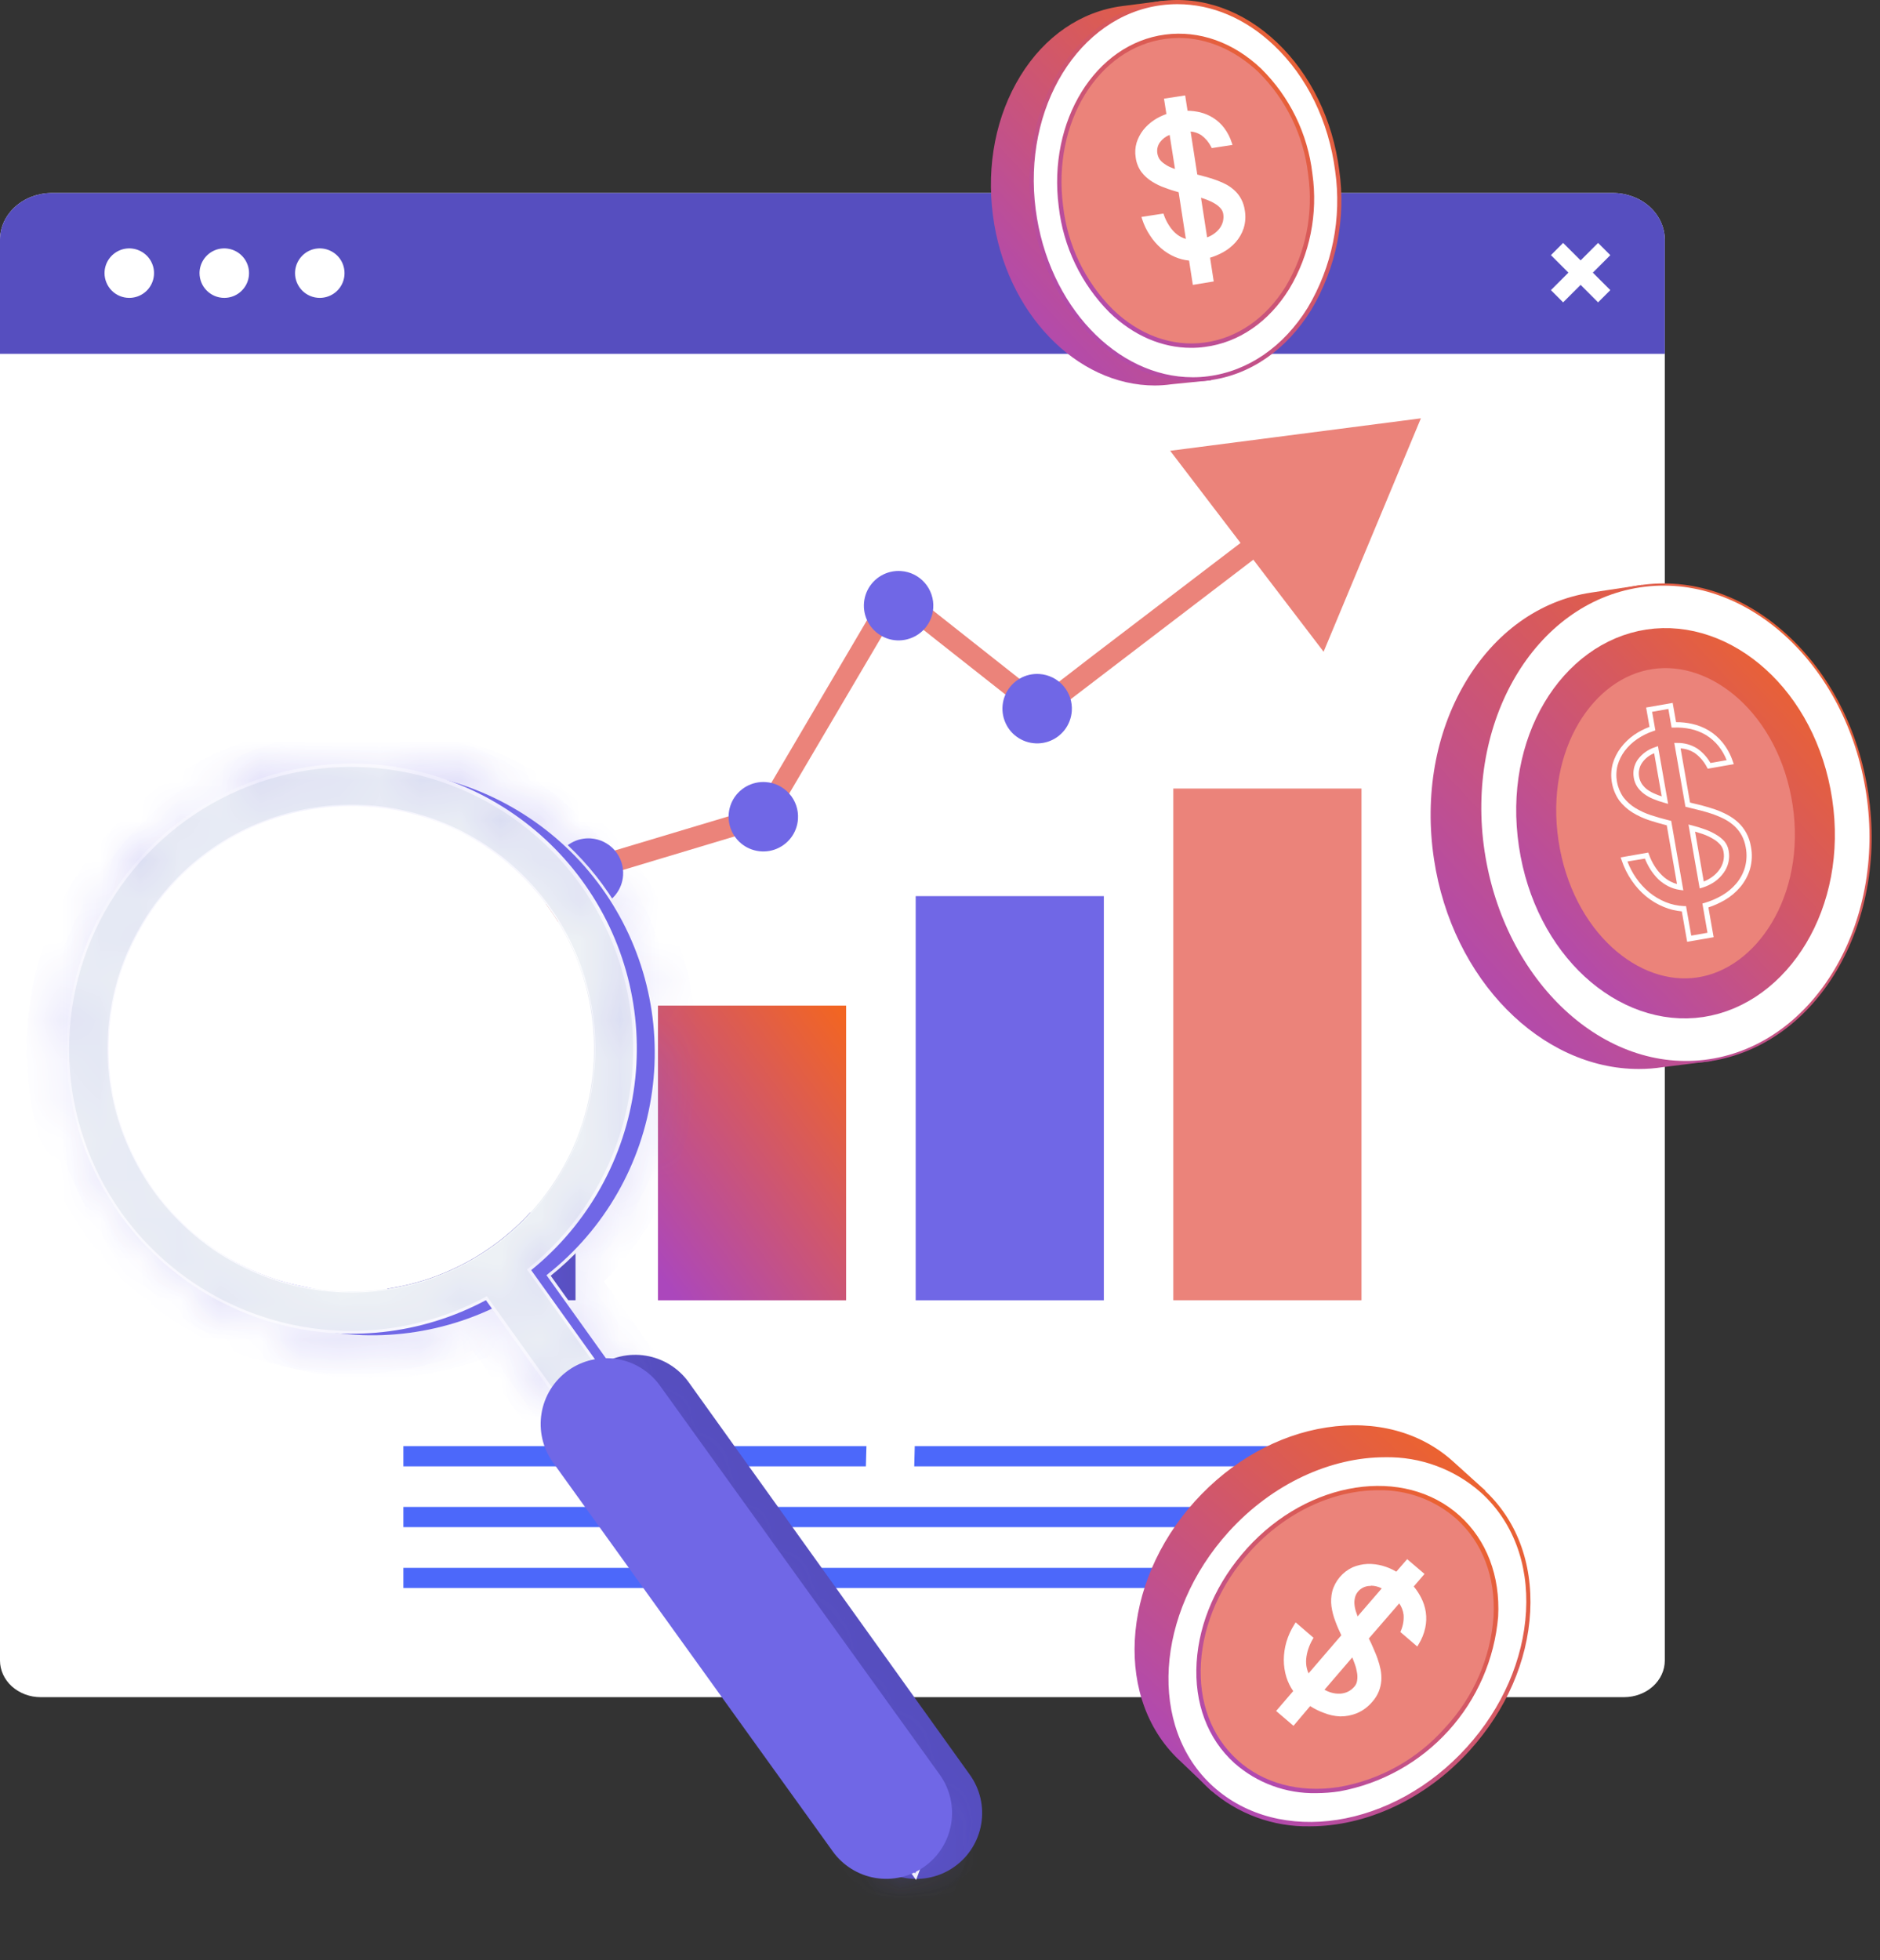 <svg width="47" height="49" viewBox="0 0 47 49" fill="none" xmlns="http://www.w3.org/2000/svg">
<rect x="0" y="0" width="47" height="49" fill="#333333" stroke="none"/>
<path d="M41.62 5.993V41.506C41.62 41.749 41.513 41.982 41.322 42.154C41.131 42.326 40.872 42.422 40.602 42.423H1.016C0.883 42.423 0.75 42.399 0.627 42.353C0.504 42.306 0.392 42.239 0.297 42.154C0.203 42.069 0.128 41.968 0.077 41.856C0.026 41.745 -0 41.626 7.16709e-07 41.506V5.994C-0 5.841 0.033 5.689 0.098 5.547C0.164 5.405 0.259 5.276 0.38 5.167C0.5 5.059 0.643 4.972 0.801 4.914C0.958 4.855 1.127 4.824 1.297 4.824H40.32C40.664 4.824 40.995 4.947 41.239 5.166C41.482 5.386 41.619 5.683 41.62 5.993Z" fill="white"/>
<path d="M41.62 8.845H0V5.99C0 5.681 0.137 5.384 0.381 5.166C0.625 4.947 0.955 4.824 1.3 4.824H40.32C40.664 4.824 40.995 4.947 41.239 5.166C41.482 5.384 41.619 5.681 41.62 5.99V8.845Z" fill="#564EBF"/>
<path d="M7.376 6.829C7.376 6.706 7.412 6.586 7.48 6.485C7.548 6.383 7.644 6.303 7.757 6.256C7.87 6.209 7.995 6.197 8.115 6.221C8.235 6.245 8.345 6.304 8.432 6.39C8.519 6.477 8.578 6.587 8.601 6.707C8.625 6.827 8.613 6.952 8.566 7.065C8.519 7.178 8.44 7.275 8.338 7.342C8.236 7.41 8.116 7.446 7.994 7.446C7.83 7.446 7.673 7.381 7.557 7.265C7.441 7.149 7.376 6.992 7.376 6.829Z" fill="white"/>
<path d="M4.988 6.829C4.988 6.706 5.024 6.587 5.092 6.485C5.16 6.383 5.256 6.303 5.369 6.256C5.482 6.209 5.607 6.197 5.727 6.221C5.847 6.244 5.957 6.303 6.044 6.39C6.131 6.476 6.19 6.586 6.214 6.707C6.238 6.827 6.225 6.951 6.179 7.064C6.132 7.177 6.052 7.274 5.951 7.342C5.849 7.41 5.729 7.446 5.607 7.446C5.443 7.446 5.286 7.381 5.17 7.265C5.054 7.15 4.989 6.993 4.988 6.829Z" fill="white"/>
<path d="M2.613 6.829C2.613 6.706 2.649 6.586 2.717 6.485C2.785 6.383 2.882 6.303 2.995 6.256C3.108 6.209 3.232 6.197 3.352 6.221C3.472 6.245 3.583 6.304 3.669 6.39C3.756 6.477 3.815 6.587 3.839 6.707C3.863 6.827 3.85 6.952 3.803 7.065C3.756 7.178 3.677 7.275 3.575 7.342C3.473 7.41 3.353 7.446 3.231 7.446C3.067 7.446 2.91 7.381 2.794 7.265C2.679 7.149 2.614 6.992 2.613 6.829Z" fill="white"/>
<path d="M38.773 6.378L39.078 6.072L39.516 6.509L39.952 6.072L40.258 6.378L39.821 6.815L40.258 7.252L39.952 7.558L39.516 7.121L39.078 7.558L38.773 7.252L39.21 6.815L38.773 6.378Z" fill="white"/>
<path d="M21.153 25.137H16.449V32.502H21.153V25.137Z" fill="url(#paint0_linear_10675_45283)"/>
<path d="M14.388 30.309H9.685V32.501H14.388V30.309Z" fill="#564EBF"/>
<path d="M27.596 22.4H22.892V32.502H27.596V22.4Z" fill="#7067E6"/>
<path d="M34.037 19.711H29.333V32.501H34.037V19.711Z" fill="#EB837A"/>
<path d="M32.066 13.428L31.821 13.62L31.416 13.928L31.332 13.991L27.815 16.677L26.762 17.482L26.012 18.053L25.983 18.03L25.893 17.96L25.133 17.359L23.43 16.016L23.088 15.745L23.02 15.691L22.444 15.235L22.049 15.899L19.729 19.838L19.259 20.639L18.94 20.735L18.369 20.906L15.577 21.745L15.048 21.905L14.684 22.285L14.597 22.374L14.361 22.618L10.997 26.118L10.166 26.986L10.141 26.961L9.351 26.148C9.392 26.014 9.467 25.891 9.568 25.792C9.597 25.762 9.629 25.734 9.663 25.709L9.827 25.878L10.161 26.222L10.168 26.229L10.682 25.694L10.791 25.576L13.969 22.268L14.739 21.468L14.764 21.442L15.371 21.259L15.902 21.099L18.22 20.404L18.911 20.197L19.28 19.573L21.676 15.501L22.296 14.448L23.326 15.261L25.488 16.969L26.019 17.389L26.471 17.043L26.646 16.909L27.337 16.376L31.014 13.571L31.503 13.199L31.748 13.01L32.066 13.428Z" fill="#EB837A"/>
<path d="M33.09 16.291L35.522 10.457L29.254 11.268L33.09 16.291Z" fill="#EB837A"/>
<path d="M11.039 26.459C11.031 26.573 11.001 26.684 10.951 26.786C10.9 26.888 10.83 26.98 10.744 27.055C10.658 27.13 10.558 27.187 10.45 27.224C10.342 27.26 10.228 27.275 10.114 27.267C9.884 27.252 9.67 27.145 9.519 26.972C9.368 26.799 9.291 26.572 9.307 26.343C9.311 26.276 9.324 26.21 9.345 26.146C9.386 26.011 9.461 25.889 9.562 25.79C9.591 25.759 9.623 25.732 9.657 25.707C9.823 25.582 10.029 25.521 10.236 25.535H10.255C10.407 25.549 10.552 25.602 10.676 25.69C10.827 25.795 10.939 25.945 10.996 26.119C11.035 26.228 11.049 26.344 11.039 26.459Z" fill="#7067E6"/>
<path d="M15.577 21.883C15.566 22.054 15.503 22.218 15.398 22.354C15.293 22.49 15.151 22.591 14.988 22.646C14.825 22.701 14.65 22.706 14.484 22.662C14.319 22.617 14.17 22.524 14.057 22.395C13.944 22.265 13.872 22.105 13.85 21.935C13.828 21.765 13.857 21.592 13.933 21.438C14.009 21.284 14.129 21.157 14.278 21.071C14.427 20.985 14.597 20.946 14.769 20.957C14.883 20.965 14.994 20.995 15.096 21.045C15.198 21.096 15.29 21.166 15.365 21.252C15.44 21.338 15.498 21.438 15.534 21.546C15.57 21.654 15.585 21.769 15.577 21.883Z" fill="#7067E6"/>
<path d="M19.949 20.474C19.938 20.645 19.876 20.809 19.771 20.945C19.666 21.081 19.523 21.183 19.36 21.238C19.198 21.293 19.022 21.298 18.857 21.253C18.691 21.209 18.542 21.116 18.429 20.986C18.316 20.857 18.244 20.697 18.222 20.527C18.2 20.356 18.229 20.183 18.305 20.029C18.381 19.875 18.502 19.748 18.651 19.662C18.8 19.577 18.971 19.537 19.142 19.549C19.372 19.564 19.586 19.671 19.737 19.844C19.889 20.017 19.965 20.244 19.949 20.474Z" fill="#7067E6"/>
<path d="M26.795 17.773C26.783 17.945 26.721 18.109 26.616 18.245C26.511 18.381 26.368 18.482 26.206 18.537C26.043 18.592 25.867 18.597 25.702 18.552C25.536 18.507 25.387 18.414 25.274 18.285C25.162 18.155 25.09 17.995 25.068 17.825C25.046 17.655 25.075 17.482 25.151 17.328C25.227 17.174 25.348 17.047 25.496 16.961C25.645 16.875 25.816 16.836 25.988 16.848C26.101 16.855 26.212 16.886 26.315 16.936C26.417 16.987 26.508 17.057 26.583 17.143C26.658 17.229 26.715 17.329 26.752 17.437C26.788 17.545 26.803 17.66 26.795 17.773Z" fill="#7067E6"/>
<path d="M23.331 15.198C23.32 15.37 23.258 15.534 23.153 15.67C23.048 15.806 22.905 15.908 22.742 15.962C22.58 16.017 22.404 16.023 22.238 15.978C22.073 15.933 21.924 15.84 21.811 15.711C21.698 15.582 21.626 15.421 21.604 15.251C21.582 15.081 21.611 14.908 21.687 14.754C21.763 14.6 21.884 14.472 22.032 14.387C22.181 14.301 22.352 14.262 22.524 14.274C22.753 14.289 22.968 14.395 23.119 14.569C23.27 14.742 23.347 14.969 23.331 15.198Z" fill="#7067E6"/>
<path d="M10.084 36.148V36.654H21.647L21.661 36.148H10.084Z" fill="#4C68FA"/>
<path d="M10.084 37.668V38.173H34.618L34.631 37.668H10.084Z" fill="#4C68FA"/>
<path d="M10.084 39.19V39.694H34.625L34.638 39.19H10.084Z" fill="#4C68FA"/>
<path d="M22.856 36.654H34.624L34.637 36.148H22.869L22.856 36.654Z" fill="#4C68FA"/>
<path d="M30.193 9.289C31.771 8.563 32.749 6.569 32.465 4.384C32.18 2.198 30.742 0.545 29.046 0.231L29.026 0.078L28.061 0.204C25.966 0.478 24.54 2.791 24.876 5.373C25.213 7.955 27.185 9.823 29.28 9.553L30.214 9.455L30.193 9.289Z" fill="url(#paint1_linear_10675_45283)"/>
<path d="M28.873 9.636C26.911 9.636 25.14 7.82 24.823 5.382C24.658 4.122 24.902 2.886 25.51 1.897C26.117 0.908 27.024 0.287 28.054 0.152L29.074 0.02L29.096 0.188C30.832 0.531 32.243 2.25 32.519 4.379C32.8 6.53 31.867 8.556 30.253 9.324L30.275 9.506L29.291 9.605C29.152 9.625 29.013 9.635 28.873 9.636ZM28.982 0.141L28.07 0.26C27.073 0.39 26.198 0.991 25.604 1.954C25.011 2.916 24.768 4.132 24.93 5.372C25.262 7.921 27.209 9.774 29.271 9.506L30.151 9.414L30.133 9.263L30.169 9.246C31.764 8.512 32.686 6.518 32.409 4.397C32.136 2.296 30.747 0.608 29.035 0.291L28.996 0.283L28.982 0.141Z" fill="url(#paint2_linear_10675_45283)"/>
<path d="M33.43 4.259C33.767 6.841 32.309 9.183 30.214 9.456C28.118 9.73 26.179 7.828 25.842 5.249C25.506 2.669 26.927 0.353 29.026 0.079C31.125 -0.194 33.09 1.681 33.43 4.259Z" fill="white"/>
<path d="M29.817 9.534C27.871 9.534 26.11 7.707 25.79 5.255C25.45 2.65 26.899 0.304 29.02 0.027C30.048 -0.107 31.081 0.261 31.923 1.06C32.764 1.86 33.317 2.991 33.481 4.252C33.655 5.464 33.406 6.699 32.778 7.75C32.158 8.75 31.25 9.378 30.22 9.508C30.086 9.526 29.952 9.534 29.817 9.534ZM29.436 0.104C29.301 0.104 29.166 0.113 29.032 0.13C26.97 0.399 25.559 2.693 25.893 5.242C26.206 7.641 27.922 9.43 29.817 9.43C29.948 9.431 30.078 9.422 30.207 9.405C31.205 9.275 32.087 8.668 32.69 7.696C33.306 6.665 33.549 5.454 33.378 4.265C33.216 3.029 32.675 1.918 31.851 1.136C31.142 0.462 30.297 0.104 29.436 0.104Z" fill="url(#paint3_linear_10675_45283)"/>
<path d="M32.752 4.348C33.029 6.469 31.832 8.393 30.111 8.618C28.389 8.842 26.795 7.282 26.52 5.161C26.246 3.04 27.415 1.145 29.136 0.915C30.857 0.685 32.477 2.229 32.752 4.348Z" fill="#EB837A"/>
<path d="M29.78 8.695C29.048 8.695 28.333 8.387 27.736 7.809C27.029 7.097 26.583 6.167 26.469 5.17C26.189 3.023 27.384 1.091 29.132 0.864C29.98 0.755 30.831 1.055 31.527 1.714C32.242 2.419 32.694 3.346 32.81 4.343C32.953 5.342 32.748 6.359 32.23 7.224C31.72 8.048 30.971 8.563 30.121 8.672C30.008 8.688 29.894 8.695 29.78 8.695ZM29.472 0.949C29.364 0.95 29.255 0.957 29.147 0.971C27.454 1.191 26.302 3.069 26.578 5.155C26.689 6.128 27.125 7.035 27.815 7.73C28.48 8.374 29.294 8.67 30.108 8.564C30.922 8.457 31.646 7.961 32.139 7.166C32.644 6.322 32.843 5.33 32.703 4.356C32.591 3.383 32.148 2.477 31.449 1.79C30.868 1.248 30.177 0.949 29.472 0.949Z" fill="url(#paint4_linear_10675_45283)"/>
<path d="M29.645 2.82C29.762 2.818 29.878 2.83 29.991 2.856C30.102 2.882 30.208 2.925 30.305 2.983C30.405 3.047 30.492 3.127 30.564 3.221C30.646 3.328 30.708 3.448 30.749 3.576L30.328 3.641C30.268 3.519 30.179 3.414 30.07 3.334C29.962 3.263 29.837 3.225 29.708 3.225L29.889 4.4C29.979 4.423 30.07 4.446 30.159 4.471C30.246 4.495 30.331 4.523 30.416 4.555C30.496 4.586 30.574 4.622 30.649 4.663C30.721 4.704 30.787 4.753 30.847 4.81C30.971 4.931 31.05 5.09 31.072 5.263C31.098 5.405 31.09 5.552 31.046 5.69C31.007 5.813 30.943 5.926 30.857 6.022C30.772 6.119 30.67 6.2 30.557 6.262C30.444 6.325 30.324 6.374 30.2 6.408L30.29 6.999L29.864 7.064L29.772 6.467C29.642 6.46 29.515 6.429 29.395 6.378C29.274 6.326 29.161 6.256 29.061 6.17C28.957 6.08 28.865 5.977 28.79 5.862C28.71 5.739 28.647 5.606 28.604 5.467L29.05 5.398C29.078 5.482 29.114 5.562 29.159 5.638C29.201 5.708 29.251 5.774 29.309 5.832C29.362 5.888 29.424 5.934 29.492 5.97C29.558 6.006 29.63 6.03 29.704 6.042L29.508 4.763C29.383 4.73 29.26 4.692 29.143 4.655C29.028 4.617 28.919 4.565 28.817 4.5C28.721 4.438 28.638 4.36 28.571 4.268C28.505 4.169 28.461 4.057 28.442 3.939C28.423 3.822 28.43 3.702 28.462 3.587C28.495 3.479 28.548 3.377 28.617 3.288C28.691 3.195 28.779 3.115 28.879 3.05C28.983 2.981 29.096 2.927 29.215 2.89L29.158 2.513L29.583 2.447L29.645 2.82ZM28.885 3.842C28.893 3.9 28.914 3.956 28.946 4.006C28.978 4.055 29.019 4.098 29.066 4.133C29.117 4.172 29.173 4.205 29.233 4.23C29.3 4.26 29.369 4.285 29.44 4.306L29.285 3.301C29.156 3.337 29.042 3.413 28.959 3.518C28.925 3.564 28.901 3.617 28.888 3.672C28.875 3.728 28.873 3.786 28.883 3.842H28.885ZM30.635 5.342C30.626 5.281 30.6 5.224 30.56 5.177C30.516 5.125 30.463 5.08 30.405 5.045C30.339 5.005 30.27 4.972 30.198 4.945C30.122 4.915 30.042 4.889 29.961 4.866L30.136 5.998C30.218 5.975 30.297 5.938 30.368 5.89C30.431 5.847 30.487 5.795 30.533 5.735C30.575 5.678 30.606 5.614 30.623 5.546C30.64 5.479 30.643 5.41 30.633 5.342H30.635Z" fill="white"/>
<path d="M29.821 7.121L29.727 6.513C29.605 6.501 29.487 6.471 29.375 6.423C29.249 6.369 29.131 6.296 29.028 6.206C28.919 6.112 28.824 6.002 28.747 5.881C28.664 5.757 28.6 5.622 28.554 5.48L28.536 5.423L29.086 5.338L29.1 5.379C29.128 5.459 29.164 5.536 29.209 5.608C29.249 5.675 29.296 5.738 29.351 5.794C29.401 5.845 29.458 5.888 29.521 5.922C29.561 5.943 29.603 5.96 29.646 5.973L29.466 4.805C29.348 4.772 29.235 4.737 29.13 4.696C29.012 4.656 28.9 4.602 28.795 4.535C28.694 4.472 28.604 4.39 28.532 4.295C28.456 4.188 28.408 4.064 28.392 3.933C28.372 3.812 28.38 3.687 28.414 3.569C28.45 3.454 28.506 3.347 28.579 3.252C28.657 3.155 28.748 3.071 28.852 3.002C28.948 2.939 29.052 2.888 29.16 2.85L29.1 2.466L29.629 2.385L29.689 2.768C29.794 2.77 29.899 2.783 30.002 2.807C30.117 2.835 30.227 2.882 30.328 2.945C30.433 3.011 30.526 3.096 30.601 3.194C30.686 3.306 30.751 3.431 30.793 3.564L30.813 3.622L30.295 3.702L30.278 3.67C30.221 3.556 30.138 3.457 30.036 3.381C29.955 3.327 29.861 3.295 29.765 3.287L29.932 4.363L30.168 4.426C30.257 4.45 30.345 4.479 30.43 4.511C30.513 4.541 30.593 4.577 30.671 4.619C30.746 4.662 30.816 4.714 30.878 4.774C30.941 4.834 30.993 4.904 31.033 4.982C31.077 5.066 31.106 5.158 31.119 5.252C31.146 5.403 31.137 5.557 31.092 5.704C31.05 5.833 30.982 5.952 30.892 6.054C30.802 6.155 30.696 6.24 30.577 6.305C30.474 6.362 30.365 6.408 30.252 6.442L30.343 7.035L29.821 7.121ZM28.673 5.506C28.713 5.621 28.767 5.73 28.833 5.832C28.905 5.944 28.994 6.045 29.095 6.131C29.191 6.213 29.299 6.281 29.415 6.331C29.529 6.38 29.651 6.408 29.775 6.416H29.817L29.908 7.003L30.233 6.953L30.144 6.371L30.189 6.359C30.309 6.326 30.426 6.279 30.535 6.218C30.643 6.159 30.74 6.082 30.822 5.99C30.902 5.899 30.963 5.792 31.001 5.675C31.04 5.545 31.049 5.406 31.025 5.272C31.013 5.189 30.987 5.109 30.95 5.035C30.913 4.967 30.867 4.905 30.811 4.852C30.755 4.798 30.693 4.752 30.625 4.714C30.552 4.672 30.477 4.636 30.398 4.605C30.317 4.574 30.231 4.547 30.145 4.523C30.06 4.499 29.968 4.475 29.877 4.451L29.845 4.442L29.648 3.174H29.71C29.849 3.173 29.984 3.214 30.1 3.29C30.206 3.367 30.294 3.467 30.357 3.583L30.683 3.533C30.645 3.432 30.592 3.338 30.527 3.252C30.46 3.163 30.377 3.087 30.282 3.027C30.19 2.97 30.089 2.928 29.983 2.902C29.874 2.877 29.762 2.865 29.651 2.867H29.605L29.547 2.497L29.222 2.546L29.279 2.917L29.237 2.93C29.122 2.965 29.012 3.016 28.912 3.083C28.817 3.145 28.733 3.221 28.663 3.309C28.597 3.394 28.548 3.489 28.516 3.592C28.485 3.697 28.478 3.809 28.496 3.917C28.511 4.031 28.552 4.139 28.617 4.233C28.681 4.319 28.759 4.393 28.85 4.45C28.947 4.513 29.052 4.563 29.161 4.601C29.27 4.64 29.395 4.678 29.524 4.709L29.556 4.718L29.773 6.096L29.704 6.086C29.624 6.073 29.546 6.048 29.475 6.01C29.403 5.97 29.337 5.92 29.279 5.862C29.219 5.8 29.166 5.732 29.122 5.658C29.082 5.591 29.049 5.521 29.022 5.449L28.673 5.506ZM30.093 6.068L29.898 4.797L29.975 4.819C30.058 4.842 30.138 4.869 30.216 4.898C30.292 4.927 30.364 4.964 30.433 5.007C30.493 5.044 30.547 5.09 30.594 5.144C30.639 5.198 30.669 5.264 30.679 5.335C30.692 5.41 30.688 5.488 30.67 5.563C30.65 5.637 30.616 5.708 30.57 5.77C30.52 5.835 30.46 5.891 30.393 5.937C30.317 5.988 30.234 6.026 30.146 6.051L30.093 6.068ZM30.025 4.943L30.178 5.933C30.235 5.913 30.289 5.885 30.339 5.851C30.397 5.812 30.449 5.763 30.492 5.707C30.529 5.656 30.557 5.599 30.573 5.538C30.588 5.477 30.591 5.413 30.582 5.351C30.574 5.299 30.552 5.25 30.518 5.211C30.477 5.164 30.43 5.124 30.377 5.093C30.314 5.054 30.248 5.022 30.179 4.996C30.129 4.976 30.077 4.959 30.025 4.943ZM29.502 4.381L29.424 4.357C29.35 4.335 29.277 4.309 29.207 4.279C29.143 4.25 29.083 4.213 29.029 4.17C28.977 4.132 28.933 4.085 28.897 4.031C28.861 3.975 28.837 3.912 28.828 3.846C28.818 3.784 28.82 3.72 28.835 3.659C28.849 3.598 28.876 3.54 28.913 3.49C29 3.373 29.123 3.288 29.263 3.248L29.322 3.229L29.502 4.381ZM29.241 3.372C29.146 3.408 29.062 3.471 29.002 3.553C28.972 3.592 28.951 3.638 28.939 3.686C28.927 3.735 28.926 3.785 28.934 3.834C28.942 3.885 28.96 3.933 28.987 3.977C29.017 4.019 29.054 4.056 29.096 4.085C29.145 4.122 29.197 4.153 29.253 4.177C29.293 4.195 29.334 4.211 29.375 4.224L29.241 3.372Z" fill="white"/>
<path d="M30.41 44.562C32.086 45.337 34.374 44.753 35.945 43.013C37.517 41.273 37.865 38.971 36.943 37.388L37.051 37.266L36.282 36.572C34.616 35.066 31.76 35.511 29.905 37.565C28.049 39.618 27.898 42.505 29.565 44.01L30.288 44.699L30.41 44.562Z" fill="url(#paint5_linear_10675_45283)"/>
<path d="M32.004 44.955C31.461 44.959 30.923 44.848 30.426 44.629L30.296 44.774L29.536 44.048C27.85 42.528 28.001 39.598 29.873 37.526C30.78 36.523 31.948 35.867 33.165 35.681C34.382 35.495 35.509 35.79 36.328 36.532L37.136 37.262L37.008 37.388C37.933 39.031 37.515 41.352 35.984 43.047C34.877 44.277 33.391 44.955 32.004 44.955ZM30.4 44.497L30.436 44.513C32.131 45.297 34.382 44.666 35.907 42.977C37.431 41.289 37.824 39.016 36.899 37.411L36.878 37.376L36.979 37.268L36.251 36.611C35.457 35.894 34.365 35.601 33.177 35.785C31.989 35.97 30.838 36.615 29.949 37.6C28.117 39.628 27.963 42.484 29.605 43.968L30.29 44.62L30.4 44.497Z" fill="url(#paint6_linear_10675_45283)"/>
<path d="M36.712 43.708C34.857 45.761 31.956 46.204 30.289 44.694C28.622 43.185 28.82 40.309 30.675 38.255C32.529 36.202 35.385 35.759 37.053 37.262C38.721 38.765 38.567 41.653 36.712 43.708Z" fill="white"/>
<path d="M32.747 45.651C31.829 45.669 30.939 45.342 30.251 44.735C28.579 43.225 28.75 40.303 30.631 38.223C32.514 36.144 35.399 35.703 37.086 37.227C37.904 37.966 38.32 39.052 38.255 40.286C38.19 41.52 37.654 42.745 36.749 43.748C35.627 44.991 34.132 45.651 32.747 45.651ZM34.623 36.426C33.276 36.426 31.817 37.077 30.716 38.291C28.871 40.331 28.701 43.185 30.328 44.655C31.985 46.151 34.832 45.711 36.673 43.671C37.562 42.687 38.084 41.482 38.151 40.276C38.217 39.071 37.812 38.02 37.017 37.303C36.357 36.721 35.503 36.408 34.623 36.426Z" fill="url(#paint7_linear_10675_45283)"/>
<path d="M36.172 43.222C34.653 44.909 32.265 45.269 30.896 44.032C29.528 42.795 29.69 40.43 31.213 38.743C32.737 37.057 35.083 36.691 36.454 37.93C37.826 39.17 37.696 41.535 36.172 43.222Z" fill="#EB837A"/>
<path d="M32.905 44.822C32.154 44.837 31.424 44.569 30.861 44.072C30.188 43.465 29.853 42.57 29.916 41.553C29.979 40.536 30.426 39.534 31.174 38.706C32.715 37 35.099 36.633 36.492 37.888C37.166 38.497 37.507 39.392 37.454 40.409C37.364 41.471 36.927 42.475 36.21 43.264C35.494 44.053 34.537 44.585 33.489 44.777C33.295 44.807 33.1 44.821 32.905 44.822ZM34.457 37.25C33.353 37.25 32.156 37.78 31.254 38.779C30.522 39.589 30.086 40.576 30.024 41.559C29.962 42.543 30.286 43.404 30.934 43.992C31.582 44.579 32.483 44.82 33.469 44.67C34.499 44.494 35.438 43.97 36.129 43.185C36.838 42.423 37.265 41.441 37.339 40.403C37.391 39.419 37.062 38.557 36.412 37.968C35.873 37.492 35.175 37.236 34.457 37.25Z" fill="url(#paint8_linear_10675_45283)"/>
<path d="M35.261 39.653C35.343 39.745 35.413 39.848 35.469 39.958C35.525 40.066 35.561 40.182 35.578 40.302C35.596 40.427 35.592 40.553 35.566 40.677C35.535 40.816 35.481 40.949 35.405 41.069L35.062 40.774C35.12 40.642 35.144 40.497 35.132 40.353C35.115 40.218 35.059 40.09 34.97 39.987L34.146 40.944C34.19 41.032 34.233 41.121 34.275 41.211C34.316 41.3 34.353 41.387 34.383 41.476C34.414 41.562 34.438 41.651 34.457 41.74C34.473 41.826 34.479 41.913 34.474 42.001C34.468 42.087 34.449 42.173 34.417 42.254C34.38 42.341 34.33 42.422 34.267 42.493C34.169 42.613 34.045 42.707 33.903 42.768C33.777 42.821 33.641 42.847 33.504 42.845C33.367 42.841 33.231 42.815 33.102 42.767C32.974 42.718 32.851 42.655 32.738 42.578L32.331 43.057L31.983 42.757L32.402 42.271C32.319 42.16 32.256 42.036 32.215 41.904C32.173 41.77 32.152 41.631 32.153 41.49C32.153 41.344 32.174 41.197 32.216 41.056C32.258 40.907 32.322 40.765 32.406 40.634L32.769 40.948C32.721 41.028 32.682 41.113 32.652 41.202C32.624 41.284 32.606 41.37 32.598 41.457C32.59 41.539 32.595 41.621 32.613 41.701C32.63 41.778 32.66 41.851 32.702 41.918L33.596 40.878C33.538 40.754 33.488 40.629 33.435 40.505C33.388 40.386 33.355 40.263 33.338 40.136C33.321 40.017 33.327 39.896 33.355 39.779C33.389 39.657 33.45 39.544 33.532 39.447C33.614 39.351 33.716 39.273 33.831 39.22C33.941 39.172 34.06 39.144 34.18 39.14C34.306 39.135 34.431 39.15 34.552 39.185C34.68 39.223 34.802 39.278 34.915 39.348L35.178 39.041L35.526 39.341L35.261 39.653ZM33.909 39.742C33.867 39.789 33.836 39.845 33.818 39.905C33.801 39.965 33.794 40.026 33.798 40.088C33.802 40.157 33.814 40.225 33.835 40.291C33.857 40.365 33.884 40.438 33.916 40.508L34.622 39.689C34.502 39.61 34.361 39.572 34.218 39.58C34.099 39.592 33.989 39.65 33.912 39.742H33.909ZM33.903 42.193C33.946 42.143 33.974 42.083 33.985 42.018C33.997 41.946 33.997 41.873 33.985 41.801C33.973 41.72 33.952 41.64 33.924 41.563C33.895 41.482 33.861 41.399 33.823 41.318L33.029 42.242C33.105 42.29 33.188 42.327 33.276 42.35C33.354 42.372 33.435 42.381 33.516 42.376C33.591 42.371 33.665 42.352 33.733 42.32C33.798 42.289 33.858 42.246 33.907 42.193H33.903Z" fill="white"/>
<path d="M32.337 43.139L31.903 42.768L32.33 42.271C32.256 42.164 32.199 42.047 32.16 41.924C32.117 41.783 32.095 41.637 32.095 41.489C32.096 41.338 32.118 41.188 32.16 41.042C32.206 40.889 32.272 40.743 32.357 40.608L32.391 40.553L32.839 40.939L32.815 40.979C32.77 41.056 32.734 41.138 32.706 41.222C32.68 41.301 32.663 41.383 32.655 41.466C32.648 41.541 32.653 41.618 32.669 41.692C32.679 41.739 32.694 41.785 32.714 41.828L33.533 40.876C33.478 40.758 33.425 40.642 33.386 40.532C33.338 40.409 33.304 40.281 33.286 40.15C33.27 40.025 33.277 39.898 33.307 39.775C33.343 39.645 33.408 39.524 33.495 39.421C33.583 39.318 33.691 39.235 33.813 39.178C33.931 39.127 34.056 39.099 34.184 39.093C34.315 39.088 34.447 39.105 34.573 39.142C34.691 39.175 34.803 39.224 34.908 39.286L35.179 38.973L35.613 39.343L35.344 39.656C35.416 39.742 35.477 39.836 35.528 39.936C35.587 40.05 35.626 40.172 35.645 40.298C35.664 40.429 35.659 40.562 35.631 40.691C35.6 40.836 35.544 40.975 35.465 41.101L35.432 41.157L35.009 40.794L35.024 40.758C35.077 40.633 35.1 40.498 35.09 40.363C35.077 40.261 35.04 40.163 34.981 40.079L34.221 40.956C34.261 41.034 34.297 41.113 34.33 41.191C34.363 41.269 34.409 41.37 34.439 41.461C34.471 41.55 34.496 41.641 34.515 41.734C34.532 41.824 34.538 41.916 34.533 42.007C34.526 42.1 34.505 42.191 34.471 42.277C34.433 42.371 34.38 42.457 34.313 42.532C34.209 42.658 34.077 42.758 33.927 42.822C33.794 42.877 33.651 42.905 33.506 42.904C33.363 42.898 33.222 42.867 33.09 42.813C32.972 42.77 32.86 42.714 32.754 42.646L32.337 43.139ZM32.063 42.757L32.325 42.984L32.735 42.51L32.775 42.538C32.885 42.612 33.003 42.673 33.127 42.72C33.25 42.766 33.38 42.792 33.511 42.795C33.64 42.797 33.769 42.772 33.888 42.722C34.021 42.664 34.139 42.575 34.231 42.463C34.29 42.396 34.337 42.32 34.37 42.238C34.401 42.163 34.419 42.084 34.425 42.003C34.429 41.92 34.423 41.838 34.408 41.757C34.391 41.669 34.367 41.584 34.337 41.5C34.305 41.413 34.269 41.326 34.228 41.24C34.187 41.154 34.143 41.062 34.1 40.974L34.084 40.94L34.975 39.907L35.017 39.958C35.113 40.07 35.173 40.207 35.191 40.353C35.202 40.493 35.182 40.633 35.131 40.763L35.395 40.99C35.45 40.89 35.491 40.782 35.515 40.67C35.54 40.554 35.544 40.434 35.527 40.316C35.509 40.203 35.472 40.093 35.419 39.991C35.364 39.885 35.297 39.786 35.218 39.697L35.185 39.661L35.445 39.359L35.186 39.123L34.927 39.425L34.887 39.399C34.778 39.331 34.661 39.279 34.538 39.243C34.423 39.209 34.303 39.195 34.184 39.2C34.071 39.204 33.961 39.23 33.858 39.276C33.753 39.322 33.66 39.392 33.587 39.48C33.505 39.57 33.446 39.679 33.415 39.796C33.39 39.907 33.385 40.022 33.4 40.135C33.416 40.257 33.448 40.377 33.493 40.491C33.539 40.609 33.593 40.733 33.653 40.861L33.669 40.894L32.701 42.017L32.661 41.953C32.616 41.88 32.584 41.799 32.565 41.715C32.547 41.63 32.541 41.542 32.549 41.455C32.557 41.363 32.577 41.273 32.607 41.187C32.632 41.109 32.665 41.034 32.705 40.962L32.425 40.721C32.361 40.832 32.311 40.951 32.276 41.074C32.235 41.209 32.214 41.349 32.215 41.491C32.214 41.625 32.234 41.759 32.275 41.888C32.314 42.014 32.374 42.132 32.454 42.237L32.481 42.273L32.063 42.757ZM33.474 42.447C33.402 42.446 33.331 42.437 33.262 42.417C33.168 42.391 33.079 42.351 32.998 42.297L32.945 42.262L33.837 41.227L33.874 41.305C33.912 41.388 33.946 41.471 33.976 41.555C34.006 41.635 34.027 41.718 34.04 41.802C34.052 41.878 34.052 41.956 34.04 42.032C34.028 42.107 33.995 42.177 33.945 42.234C33.892 42.296 33.827 42.346 33.754 42.383C33.68 42.419 33.6 42.44 33.518 42.446L33.474 42.447ZM33.113 42.237C33.169 42.269 33.228 42.294 33.29 42.311C33.361 42.331 33.434 42.339 33.507 42.335C33.575 42.331 33.641 42.314 33.702 42.284C33.761 42.254 33.815 42.212 33.858 42.161C33.895 42.12 33.919 42.069 33.927 42.014C33.938 41.949 33.938 41.883 33.927 41.818C33.915 41.741 33.896 41.665 33.869 41.592C33.849 41.538 33.829 41.483 33.806 41.43L33.113 42.237ZM33.902 40.62L33.867 40.539C33.834 40.465 33.806 40.39 33.783 40.313C33.761 40.242 33.748 40.17 33.744 40.096C33.74 40.028 33.747 39.959 33.766 39.893C33.786 39.825 33.821 39.763 33.868 39.711C33.911 39.66 33.964 39.618 34.023 39.587C34.083 39.557 34.147 39.538 34.214 39.533C34.368 39.523 34.52 39.564 34.648 39.65L34.705 39.684L33.902 40.62ZM34.268 39.643H34.226C34.123 39.651 34.027 39.698 33.958 39.775C33.921 39.816 33.894 39.864 33.879 39.917C33.864 39.971 33.857 40.027 33.86 40.083C33.864 40.147 33.876 40.211 33.895 40.273C33.908 40.315 33.923 40.359 33.94 40.404L34.544 39.704C34.459 39.66 34.365 39.636 34.269 39.636L34.268 39.643Z" fill="white"/>
<path d="M40.97 26.721C38.534 26.721 36.303 24.497 35.849 21.473C35.611 19.89 35.886 18.325 36.626 17.07C37.367 15.814 38.488 15.008 39.774 14.813L41.042 14.621L41.073 14.828C43.275 15.211 45.089 17.339 45.493 20.016C45.9 22.72 44.778 25.295 42.76 26.297L42.792 26.523L41.567 26.675C41.369 26.706 41.17 26.721 40.97 26.721ZM40.955 14.745L39.794 14.922C38.537 15.111 37.445 15.899 36.72 17.126C35.995 18.353 35.721 19.899 35.96 21.457C36.444 24.668 38.953 26.962 41.555 26.569L42.674 26.426L42.644 26.233L42.68 26.215C44.679 25.246 45.793 22.703 45.394 20.029C44.994 17.382 43.197 15.283 41.024 14.928L40.984 14.922L40.955 14.745Z" fill="url(#paint9_linear_10675_45283)"/>
<path d="M42.159 26.572C39.741 26.572 37.523 24.332 37.058 21.289C36.566 18.018 38.328 15.031 40.988 14.629C42.279 14.435 43.585 14.869 44.666 15.855C45.747 16.84 46.469 18.25 46.708 19.832C47.204 23.12 45.423 26.127 42.739 26.529C42.547 26.557 42.353 26.572 42.159 26.572ZM41.597 14.692C41.4 14.692 41.203 14.707 41.009 14.737C38.404 15.129 36.686 18.061 37.17 21.272C37.621 24.261 39.793 26.463 42.162 26.463C42.353 26.464 42.543 26.45 42.731 26.421C45.354 26.025 47.091 23.076 46.605 19.849C46.369 18.291 45.656 16.901 44.597 15.935C43.706 15.122 42.658 14.692 41.597 14.692Z" fill="url(#paint10_linear_10675_45283)"/>
<path d="M42.098 25.511C41.203 25.511 40.322 25.144 39.576 24.449C38.7 23.636 38.109 22.468 37.912 21.163C37.506 18.471 38.957 16.012 41.147 15.682C42.211 15.521 43.286 15.88 44.176 16.691C45.066 17.503 45.66 18.662 45.856 19.964C46.062 21.215 45.833 22.499 45.205 23.602C44.584 24.649 43.656 25.314 42.593 25.475C42.429 25.499 42.264 25.511 42.098 25.511ZM41.645 15.753C41.484 15.752 41.323 15.765 41.163 15.79C39.033 16.115 37.622 18.514 38.016 21.147C38.209 22.428 38.788 23.573 39.644 24.37C40.5 25.166 41.54 25.523 42.567 25.367C43.593 25.212 44.497 24.565 45.102 23.546C45.718 22.466 45.944 21.207 45.743 19.98C45.551 18.703 44.966 17.563 44.098 16.772C43.376 16.105 42.518 15.753 41.648 15.753H41.645Z" fill="url(#paint11_linear_10675_45283)"/>
<path d="M41.849 18.125C41.995 18.119 42.141 18.131 42.283 18.163C42.424 18.192 42.559 18.245 42.682 18.32C42.81 18.396 42.923 18.495 43.016 18.612C43.121 18.745 43.202 18.895 43.256 19.055L42.727 19.147C42.649 18.995 42.534 18.865 42.394 18.767C42.258 18.68 42.098 18.636 41.936 18.64L42.194 20.115C42.308 20.142 42.422 20.169 42.535 20.199C42.645 20.226 42.754 20.259 42.861 20.297C42.963 20.334 43.062 20.378 43.158 20.429C43.25 20.478 43.334 20.538 43.41 20.609C43.485 20.679 43.549 20.761 43.599 20.851C43.652 20.95 43.689 21.058 43.707 21.169C43.744 21.349 43.736 21.535 43.686 21.712C43.639 21.867 43.561 22.011 43.456 22.135C43.35 22.259 43.224 22.364 43.082 22.444C42.941 22.526 42.791 22.591 42.635 22.637L42.764 23.374L42.229 23.468L42.098 22.715C41.934 22.707 41.772 22.67 41.62 22.607C41.466 22.545 41.323 22.459 41.195 22.353C41.061 22.243 40.943 22.114 40.845 21.971C40.741 21.819 40.658 21.653 40.6 21.478L41.162 21.381C41.199 21.485 41.248 21.586 41.307 21.68C41.362 21.768 41.427 21.849 41.501 21.921C41.57 21.989 41.649 22.047 41.735 22.09C41.82 22.133 41.911 22.162 42.005 22.175L41.723 20.572C41.564 20.533 41.409 20.488 41.26 20.44C41.116 20.393 40.978 20.33 40.849 20.252C40.727 20.177 40.62 20.08 40.533 19.966C40.447 19.844 40.388 19.703 40.361 19.556C40.335 19.408 40.34 19.256 40.378 19.111C40.417 18.974 40.481 18.845 40.566 18.73C40.658 18.611 40.768 18.506 40.892 18.422C41.022 18.333 41.164 18.262 41.313 18.213L41.23 17.745L41.765 17.65L41.849 18.125ZM40.914 19.427C40.926 19.501 40.954 19.571 40.995 19.633C41.037 19.694 41.089 19.747 41.149 19.79C41.217 19.838 41.29 19.878 41.366 19.909C41.452 19.944 41.54 19.974 41.629 19.999L41.412 18.736C41.25 18.785 41.109 18.886 41.009 19.023C40.967 19.082 40.937 19.148 40.921 19.218C40.904 19.288 40.902 19.36 40.914 19.431V19.427ZM43.158 21.272C43.145 21.195 43.111 21.123 43.059 21.065C43.003 21.002 42.936 20.948 42.863 20.906C42.78 20.857 42.692 20.816 42.6 20.784C42.503 20.749 42.403 20.718 42.3 20.691L42.548 22.114C42.652 22.083 42.75 22.035 42.839 21.973C42.917 21.918 42.986 21.85 43.042 21.772C43.094 21.701 43.132 21.62 43.152 21.534C43.172 21.448 43.174 21.359 43.158 21.272Z" fill="white"/>
<path d="M42.702 26.267C44.673 25.311 45.856 22.773 45.442 20.024C45.03 17.296 43.173 15.229 41.028 14.877L40.998 14.684L39.784 14.867C37.15 15.264 35.411 18.218 35.901 21.465C36.39 24.711 38.923 27.02 41.559 26.623L42.733 26.477L42.702 26.267Z" fill="url(#paint12_linear_10675_45283)"/>
<path d="M46.656 19.842C47.146 23.088 45.367 26.078 42.732 26.476C40.097 26.875 37.604 24.523 37.115 21.281C36.625 18.039 38.364 15.082 40.998 14.683C43.632 14.285 46.167 16.596 46.656 19.842Z" fill="white"/>
<path d="M45.31 20.047L45.31 20.047C45.686 22.539 44.309 24.655 42.509 24.927C40.718 25.196 38.84 23.584 38.467 21.081C38.095 18.584 39.438 16.502 41.237 16.23C43.036 15.959 44.934 17.555 45.31 20.047Z" fill="#EB837A" stroke="url(#paint13_linear_10675_45283)"/>
<path d="M42.179 23.541L42.045 22.781C41.892 22.768 41.741 22.731 41.599 22.672C41.439 22.607 41.289 22.518 41.155 22.409C41.017 22.294 40.895 22.161 40.794 22.012C40.686 21.855 40.601 21.684 40.541 21.503L40.517 21.432L41.207 21.311L41.226 21.362C41.261 21.463 41.308 21.559 41.365 21.649C41.417 21.733 41.479 21.81 41.549 21.879C41.613 21.942 41.686 21.995 41.766 22.036C41.817 22.063 41.87 22.083 41.925 22.097L41.669 20.63C41.518 20.592 41.374 20.55 41.241 20.507C41.092 20.459 40.949 20.393 40.816 20.312C40.687 20.233 40.574 20.131 40.482 20.011C40.39 19.88 40.328 19.73 40.299 19.572C40.27 19.415 40.276 19.253 40.316 19.097C40.358 18.952 40.425 18.816 40.516 18.695C40.611 18.569 40.724 18.459 40.853 18.369C40.973 18.287 41.102 18.22 41.238 18.169L41.153 17.686L41.817 17.57L41.902 18.052C42.035 18.05 42.168 18.064 42.298 18.093C42.446 18.125 42.587 18.181 42.717 18.258C42.851 18.339 42.97 18.443 43.068 18.566C43.178 18.704 43.263 18.86 43.319 19.028L43.345 19.101L42.694 19.215L42.671 19.174C42.597 19.032 42.49 18.909 42.359 18.816C42.255 18.752 42.137 18.714 42.015 18.708L42.251 20.061C42.352 20.085 42.452 20.109 42.552 20.135C42.652 20.161 42.776 20.197 42.884 20.235C42.989 20.272 43.092 20.318 43.19 20.37C43.286 20.422 43.376 20.485 43.456 20.559C43.536 20.635 43.604 20.722 43.657 20.819C43.714 20.924 43.752 21.038 43.772 21.156C43.81 21.346 43.802 21.541 43.749 21.727C43.699 21.891 43.616 22.043 43.506 22.174C43.396 22.304 43.264 22.414 43.116 22.5C42.988 22.574 42.852 22.636 42.71 22.682L42.841 23.427L42.179 23.541ZM40.686 21.534C40.74 21.677 40.811 21.812 40.897 21.938C40.991 22.076 41.105 22.201 41.234 22.308C41.358 22.409 41.496 22.491 41.644 22.551C41.789 22.609 41.942 22.642 42.098 22.649H42.151L42.281 23.387L42.687 23.316L42.56 22.585L42.615 22.569C42.767 22.525 42.912 22.462 43.049 22.383C43.184 22.305 43.304 22.205 43.405 22.087C43.504 21.97 43.578 21.834 43.622 21.687C43.669 21.521 43.676 21.346 43.643 21.177C43.625 21.073 43.591 20.973 43.542 20.881C43.495 20.796 43.436 20.72 43.366 20.654C43.294 20.587 43.214 20.53 43.127 20.483C43.034 20.434 42.938 20.392 42.839 20.356C42.73 20.319 42.627 20.287 42.518 20.26C42.41 20.233 42.293 20.203 42.179 20.176L42.136 20.166L41.857 18.571H41.935C42.11 18.568 42.282 18.616 42.429 18.709C42.566 18.803 42.679 18.928 42.761 19.072L43.166 19.001C43.117 18.875 43.048 18.756 42.964 18.65C42.876 18.54 42.768 18.446 42.648 18.372C42.53 18.303 42.402 18.252 42.269 18.223C42.13 18.193 41.989 18.181 41.848 18.187H41.79L41.709 17.721L41.303 17.793L41.384 18.257L41.331 18.275C41.187 18.323 41.051 18.391 40.926 18.477C40.809 18.557 40.705 18.656 40.618 18.77C40.537 18.878 40.477 18.999 40.44 19.129C40.405 19.265 40.4 19.406 40.425 19.544C40.45 19.682 40.504 19.813 40.584 19.928C40.666 20.035 40.767 20.125 40.882 20.196C41.007 20.272 41.14 20.333 41.279 20.378C41.422 20.425 41.576 20.469 41.739 20.509L41.78 20.519L42.083 22.256L41.995 22.244C41.894 22.23 41.796 22.199 41.705 22.152C41.615 22.106 41.531 22.047 41.457 21.977C41.38 21.9 41.312 21.815 41.254 21.723C41.203 21.64 41.158 21.553 41.123 21.462L40.686 21.534ZM42.492 22.207L42.212 20.61L42.311 20.635C42.42 20.662 42.518 20.694 42.617 20.729C42.713 20.762 42.804 20.805 42.892 20.857C42.973 20.902 43.046 20.96 43.109 21.028C43.166 21.096 43.203 21.179 43.217 21.267C43.235 21.362 43.233 21.46 43.211 21.554C43.189 21.65 43.148 21.739 43.09 21.818C43.03 21.902 42.957 21.975 42.873 22.035C42.779 22.101 42.675 22.152 42.565 22.186L42.492 22.207ZM42.377 20.789L42.594 22.034C42.666 22.007 42.733 21.97 42.795 21.926C42.868 21.875 42.932 21.812 42.984 21.74C43.031 21.675 43.065 21.601 43.083 21.523C43.101 21.446 43.103 21.366 43.088 21.288C43.077 21.223 43.049 21.162 43.006 21.113C42.954 21.055 42.893 21.006 42.825 20.967C42.746 20.92 42.661 20.88 42.574 20.85C42.514 20.829 42.448 20.809 42.382 20.789H42.377ZM41.703 20.094L41.603 20.065C41.511 20.04 41.42 20.009 41.332 19.972C41.252 19.94 41.175 19.897 41.105 19.846C41.04 19.799 40.982 19.74 40.936 19.674C40.889 19.604 40.858 19.525 40.845 19.442C40.816 19.285 40.851 19.123 40.941 18.991C41.049 18.843 41.201 18.733 41.376 18.677L41.449 18.651L41.703 20.094ZM41.354 18.829C41.234 18.876 41.13 18.957 41.055 19.063C41.019 19.114 40.994 19.172 40.981 19.233C40.967 19.294 40.967 19.357 40.978 19.419C40.989 19.483 41.013 19.544 41.049 19.599C41.087 19.653 41.133 19.701 41.187 19.74C41.249 19.784 41.316 19.82 41.388 19.848C41.436 19.869 41.487 19.889 41.543 19.906L41.354 18.829Z" fill="white"/>
<path d="M23.864 46.659C24.22 46.405 24.459 46.021 24.531 45.59C24.603 45.16 24.501 44.719 24.247 44.364L17.221 34.556C17.095 34.379 16.936 34.23 16.752 34.115C16.569 34.001 16.364 33.923 16.151 33.888C15.937 33.852 15.719 33.859 15.508 33.908C15.297 33.957 15.098 34.047 14.922 34.173C14.568 34.427 14.329 34.811 14.258 35.241C14.187 35.67 14.289 36.111 14.541 36.465L21.568 46.276C21.694 46.452 21.853 46.602 22.036 46.716C22.22 46.831 22.424 46.908 22.637 46.944C22.85 46.979 23.068 46.972 23.279 46.923C23.49 46.875 23.689 46.785 23.864 46.659Z" fill="#564EBF"/>
<path d="M3.534 30.449C4.536 31.848 6.011 32.835 7.686 33.228C9.361 33.621 11.122 33.392 12.641 32.585L22.889 46.916L23.428 45.464L13.715 31.883C14.802 31.02 15.612 29.858 16.045 28.539C16.478 27.221 16.515 25.805 16.151 24.466C15.787 23.127 15.038 21.924 13.997 21.006C12.956 20.088 11.669 19.496 10.295 19.303C8.921 19.109 7.52 19.323 6.266 19.918C5.013 20.512 3.961 21.462 3.241 22.648C2.522 23.834 2.166 25.206 2.218 26.593C2.27 27.979 2.728 29.32 3.534 30.449ZM5.78 21.389C6.756 20.692 7.917 20.3 9.117 20.262C10.316 20.225 11.499 20.544 12.517 21.179C13.536 21.814 14.342 22.737 14.836 23.831C15.329 24.924 15.488 26.14 15.29 27.323C15.093 28.507 14.549 29.605 13.728 30.48C12.906 31.355 11.844 31.966 10.675 32.237C9.506 32.507 8.283 32.425 7.16 32.001C6.038 31.577 5.067 30.829 4.369 29.852C3.436 28.543 3.06 26.916 3.325 25.329C3.589 23.743 4.472 22.326 5.78 21.389Z" fill="#7067E6"/>
<mask id="path-48-inside-1_10675_45283" fill="white">
<path d="M23.474 45.455L22.902 46.993L22.861 46.935L12.63 32.633C11.103 33.434 9.339 33.656 7.662 33.258C5.985 32.861 4.508 31.871 3.503 30.471L3.535 30.448L3.503 30.471C2.693 29.336 2.232 27.989 2.179 26.596C2.125 25.203 2.481 23.825 3.203 22.632C3.924 21.439 4.979 20.483 6.237 19.883C7.496 19.283 8.903 19.065 10.284 19.256C11.665 19.447 12.96 20.038 14.008 20.957C15.057 21.876 15.813 23.082 16.184 24.426C16.555 25.77 16.523 27.193 16.094 28.52C15.665 29.846 14.856 31.017 13.768 31.889L23.474 45.455ZM22.881 46.831L23.386 45.466L13.662 31.875L13.69 31.852C15.115 30.724 16.051 29.089 16.301 27.289C16.552 25.488 16.099 23.66 15.036 22.186C13.973 20.711 12.383 19.703 10.595 19.371C8.808 19.039 6.962 19.409 5.44 20.404C3.919 21.399 2.84 22.942 2.427 24.712C2.015 26.483 2.301 28.344 3.226 29.909C4.151 31.474 5.644 32.622 7.394 33.114C9.144 33.606 11.016 33.404 12.621 32.551L12.651 32.535L12.671 32.562L22.881 46.831ZM15.382 25.714C15.434 26.252 15.415 26.795 15.325 27.328C15.067 28.845 14.243 30.207 13.018 31.139C11.794 32.07 10.261 32.501 8.73 32.345C7.2 32.189 5.786 31.457 4.774 30.297C3.763 29.138 3.231 27.637 3.284 26.1C3.338 24.562 3.974 23.102 5.063 22.016C6.153 20.93 7.615 20.298 9.152 20.249C10.69 20.2 12.189 20.737 13.346 21.752C14.502 22.766 15.23 24.183 15.382 25.714ZM3.308 26.93C3.458 28.46 4.184 29.875 5.339 30.89C6.494 31.905 7.991 32.442 9.528 32.394C11.064 32.345 12.525 31.714 13.614 30.629C14.702 29.543 15.337 28.084 15.39 26.548C15.443 25.012 14.91 23.513 13.899 22.355C12.888 21.197 11.474 20.467 9.945 20.312C8.415 20.158 6.884 20.591 5.662 21.524C4.44 22.456 3.618 23.819 3.363 25.335C3.274 25.862 3.256 26.398 3.308 26.93Z"/>
</mask>
<path d="M23.474 45.455L22.902 46.993L22.861 46.935L12.63 32.633C11.103 33.434 9.339 33.656 7.662 33.258C5.985 32.861 4.508 31.871 3.503 30.471L3.535 30.448L3.503 30.471C2.693 29.336 2.232 27.989 2.179 26.596C2.125 25.203 2.481 23.825 3.203 22.632C3.924 21.439 4.979 20.483 6.237 19.883C7.496 19.283 8.903 19.065 10.284 19.256C11.665 19.447 12.96 20.038 14.008 20.957C15.057 21.876 15.813 23.082 16.184 24.426C16.555 25.77 16.523 27.193 16.094 28.52C15.665 29.846 14.856 31.017 13.768 31.889L23.474 45.455ZM22.881 46.831L23.386 45.466L13.662 31.875L13.69 31.852C15.115 30.724 16.051 29.089 16.301 27.289C16.552 25.488 16.099 23.66 15.036 22.186C13.973 20.711 12.383 19.703 10.595 19.371C8.808 19.039 6.962 19.409 5.44 20.404C3.919 21.399 2.84 22.942 2.427 24.712C2.015 26.483 2.301 28.344 3.226 29.909C4.151 31.474 5.644 32.622 7.394 33.114C9.144 33.606 11.016 33.404 12.621 32.551L12.651 32.535L12.671 32.562L22.881 46.831ZM15.382 25.714C15.434 26.252 15.415 26.795 15.325 27.328C15.067 28.845 14.243 30.207 13.018 31.139C11.794 32.07 10.261 32.501 8.73 32.345C7.2 32.189 5.786 31.457 4.774 30.297C3.763 29.138 3.231 27.637 3.284 26.1C3.338 24.562 3.974 23.102 5.063 22.016C6.153 20.93 7.615 20.298 9.152 20.249C10.69 20.2 12.189 20.737 13.346 21.752C14.502 22.766 15.23 24.183 15.382 25.714ZM3.308 26.93C3.458 28.46 4.184 29.875 5.339 30.89C6.494 31.905 7.991 32.442 9.528 32.394C11.064 32.345 12.525 31.714 13.614 30.629C14.702 29.543 15.337 28.084 15.39 26.548C15.443 25.012 14.91 23.513 13.899 22.355C12.888 21.197 11.474 20.467 9.945 20.312C8.415 20.158 6.884 20.591 5.662 21.524C4.44 22.456 3.618 23.819 3.363 25.335C3.274 25.862 3.256 26.398 3.308 26.93Z" fill="white"/>
<path d="M23.474 45.455L24.411 45.803L24.596 45.305L24.287 44.873L23.474 45.455ZM22.902 46.993L22.089 47.575L23.184 49.105L23.84 47.342L22.902 46.993ZM22.861 46.935L22.047 47.517L22.047 47.517L22.861 46.935ZM12.63 32.633L13.443 32.051L12.936 31.343L12.165 31.748L12.63 32.633ZM3.503 30.471L2.925 29.655L2.105 30.237L2.691 31.053L3.503 30.471ZM3.503 30.471L2.69 31.052L3.269 31.863L4.082 31.286L3.503 30.471ZM13.768 31.889L13.143 31.109L12.404 31.701L12.955 32.471L13.768 31.889ZM22.881 46.831L22.067 47.413L23.164 48.946L23.819 47.178L22.881 46.831ZM23.386 45.466L24.324 45.813L24.508 45.316L24.199 44.884L23.386 45.466ZM13.662 31.875L13.033 31.097L12.3 31.69L12.849 32.457L13.662 31.875ZM13.69 31.852L13.069 31.068L13.061 31.075L13.69 31.852ZM12.621 32.551L12.153 31.667L12.152 31.668L12.621 32.551ZM12.651 32.535L13.461 31.949L12.952 31.244L12.183 31.652L12.651 32.535ZM12.671 32.562L13.484 31.98L13.481 31.976L12.671 32.562ZM15.325 27.328L16.311 27.496L16.311 27.494L15.325 27.328ZM3.363 25.335L4.349 25.5L4.349 25.5L3.363 25.335ZM22.536 45.107L21.965 46.645L23.84 47.342L24.411 45.803L22.536 45.107ZM23.715 46.411L23.674 46.353L22.047 47.517L22.089 47.575L23.715 46.411ZM23.674 46.353L13.443 32.051L11.816 33.215L22.047 47.517L23.674 46.353ZM12.165 31.748C10.852 32.436 9.335 32.627 7.893 32.285L7.431 34.232C9.343 34.685 11.354 34.432 13.094 33.519L12.165 31.748ZM7.893 32.285C6.45 31.944 5.18 31.092 4.316 29.888L2.691 31.053C3.836 32.65 5.52 33.779 7.431 34.232L7.893 32.285ZM4.082 31.286L4.113 31.264L2.956 29.633L2.925 29.655L4.082 31.286ZM2.956 29.633L2.925 29.655L4.082 31.286L4.113 31.264L2.956 29.633ZM4.317 29.889C3.62 28.914 3.224 27.756 3.178 26.558L1.179 26.635C1.24 28.223 1.766 29.759 2.69 31.052L4.317 29.889ZM3.178 26.558C3.132 25.36 3.438 24.175 4.058 23.149L2.347 22.114C1.524 23.475 1.119 25.046 1.179 26.635L3.178 26.558ZM4.058 23.149C4.678 22.123 5.586 21.302 6.668 20.786L5.807 18.981C4.372 19.665 3.169 20.754 2.347 22.114L4.058 23.149ZM6.668 20.786C7.75 20.27 8.959 20.083 10.147 20.247L10.421 18.266C8.846 18.048 7.242 18.297 5.807 18.981L6.668 20.786ZM10.147 20.247C11.334 20.411 12.448 20.919 13.349 21.709L14.667 20.205C13.472 19.158 11.995 18.483 10.421 18.266L10.147 20.247ZM13.349 21.709C14.251 22.499 14.901 23.536 15.22 24.692L17.148 24.16C16.725 22.628 15.863 21.253 14.667 20.205L13.349 21.709ZM15.22 24.692C15.539 25.847 15.512 27.071 15.143 28.212L17.045 28.827C17.535 27.315 17.57 25.692 17.148 24.16L15.22 24.692ZM15.143 28.212C14.773 29.352 14.078 30.359 13.143 31.109L14.393 32.67C15.634 31.675 16.556 30.34 17.045 28.827L15.143 28.212ZM12.955 32.471L22.66 46.037L24.287 44.873L14.581 31.307L12.955 32.471ZM23.819 47.178L24.324 45.813L22.448 45.119L21.943 46.484L23.819 47.178ZM24.199 44.884L14.475 31.293L12.849 32.457L22.573 46.048L24.199 44.884ZM14.291 32.653L14.319 32.63L13.061 31.075L13.033 31.097L14.291 32.653ZM14.311 32.636C15.938 31.348 17.006 29.482 17.292 27.427L15.311 27.151C15.096 28.696 14.293 30.099 13.069 31.068L14.311 32.636ZM17.292 27.427C17.578 25.371 17.061 23.285 15.847 21.601L14.225 22.77C15.137 24.036 15.526 25.605 15.311 27.151L17.292 27.427ZM15.847 21.601C14.634 19.917 12.818 18.766 10.778 18.387L10.413 20.354C11.947 20.639 13.312 21.504 14.225 22.77L15.847 21.601ZM10.778 18.387C8.738 18.009 6.63 18.431 4.893 19.567L5.988 21.241C7.294 20.387 8.879 20.069 10.413 20.354L10.778 18.387ZM4.893 19.567C3.156 20.703 1.924 22.464 1.453 24.485L3.401 24.939C3.755 23.419 4.682 22.095 5.988 21.241L4.893 19.567ZM1.453 24.485C0.983 26.507 1.309 28.631 2.365 30.418L4.087 29.4C3.293 28.057 3.047 26.459 3.401 24.939L1.453 24.485ZM2.365 30.418C3.421 32.204 5.126 33.515 7.123 34.077L7.665 32.151C6.163 31.729 4.881 30.743 4.087 29.4L2.365 30.418ZM7.123 34.077C9.121 34.638 11.258 34.408 13.091 33.434L12.152 31.668C10.774 32.401 9.167 32.574 7.665 32.151L7.123 34.077ZM13.09 33.435L13.119 33.419L12.183 31.652L12.153 31.667L13.09 33.435ZM11.841 33.121L11.86 33.148L13.481 31.976L13.461 31.949L11.841 33.121ZM11.857 33.144L22.067 47.413L23.694 46.25L13.484 31.98L11.857 33.144ZM14.386 25.811C14.43 26.261 14.414 26.716 14.339 27.162L16.311 27.494C16.416 26.874 16.438 26.243 16.377 25.617L14.386 25.811ZM14.339 27.16C14.124 28.427 13.435 29.565 12.413 30.343L13.623 31.934C15.05 30.849 16.011 29.263 16.311 27.496L14.339 27.16ZM12.413 30.343C11.39 31.121 10.11 31.481 8.832 31.35L8.629 33.34C10.412 33.522 12.197 33.02 13.623 31.934L12.413 30.343ZM8.832 31.35C7.553 31.22 6.373 30.609 5.528 29.64L4.021 30.955C5.199 32.306 6.846 33.158 8.629 33.34L8.832 31.35ZM5.528 29.64C4.684 28.672 4.239 27.419 4.284 26.135L2.285 26.065C2.222 27.856 2.843 29.604 4.021 30.955L5.528 29.64ZM4.284 26.135C4.328 24.851 4.86 23.631 5.769 22.724L4.357 21.308C3.088 22.573 2.347 24.274 2.285 26.065L4.284 26.135ZM5.769 22.724C6.679 21.817 7.9 21.29 9.184 21.249L9.12 19.25C7.329 19.307 5.627 20.043 4.357 21.308L5.769 22.724ZM9.184 21.249C10.469 21.208 11.72 21.656 12.686 22.503L14.005 21C12.658 19.818 10.912 19.192 9.12 19.25L9.184 21.249ZM12.686 22.503C13.652 23.351 14.26 24.534 14.386 25.812L16.377 25.615C16.2 23.832 15.352 22.182 14.005 21L12.686 22.503ZM2.313 27.027C2.487 28.81 3.333 30.459 4.679 31.641L5.999 30.139C5.035 29.292 4.428 28.11 4.303 26.832L2.313 27.027ZM4.679 31.641C6.024 32.823 7.769 33.45 9.559 33.393L9.496 31.394C8.213 31.435 6.963 30.986 5.999 30.139L4.679 31.641ZM9.559 33.393C11.35 33.337 13.051 32.602 14.32 31.337L12.907 29.921C11.998 30.827 10.779 31.354 9.496 31.394L9.559 33.393ZM14.32 31.337C15.588 30.072 16.328 28.373 16.39 26.583L14.391 26.514C14.347 27.796 13.816 29.014 12.907 29.921L14.32 31.337ZM16.39 26.583C16.451 24.793 15.83 23.046 14.652 21.697L13.146 23.013C13.99 23.979 14.435 25.231 14.391 26.514L16.39 26.583ZM14.652 21.697C13.474 20.348 11.827 19.497 10.045 19.318L9.844 21.308C11.121 21.436 12.302 22.046 13.146 23.013L14.652 21.697ZM10.045 19.318C8.263 19.138 6.479 19.642 5.055 20.729L6.269 22.319C7.289 21.54 8.567 21.179 9.844 21.308L10.045 19.318ZM5.055 20.729C3.632 21.815 2.674 23.402 2.377 25.169L4.349 25.5C4.562 24.235 5.248 23.097 6.269 22.319L5.055 20.729ZM2.377 25.169C2.274 25.783 2.252 26.408 2.313 27.027L4.303 26.832C4.26 26.388 4.275 25.94 4.349 25.5L2.377 25.169Z" fill="#7067E6" mask="url(#path-48-inside-1_10675_45283)"/>
<path d="M3.008 30.34C4.015 31.745 5.5 32.735 7.185 33.124C8.869 33.513 10.638 33.273 12.159 32.451L22.426 46.802L23.472 46.06L13.228 31.741C14.307 30.872 15.108 29.706 15.532 28.387C15.956 27.068 15.985 25.654 15.614 24.319C15.243 22.984 14.49 21.787 13.446 20.875C12.403 19.964 11.116 19.378 9.743 19.189C8.37 19.001 6.973 19.219 5.723 19.816C4.472 20.413 3.424 21.363 2.708 22.549C1.992 23.735 1.638 25.105 1.692 26.489C1.745 27.874 2.202 29.212 3.008 30.34ZM5.254 21.28C6.23 20.583 7.391 20.191 8.591 20.153C9.79 20.116 10.974 20.435 11.992 21.07C13.01 21.705 13.816 22.628 14.31 23.721C14.804 24.815 14.962 26.031 14.765 27.214C14.567 28.398 14.024 29.496 13.202 30.371C12.38 31.245 11.318 31.857 10.149 32.127C8.98 32.398 7.757 32.316 6.635 31.892C5.512 31.468 4.541 30.72 3.843 29.743C2.91 28.434 2.534 26.807 2.798 25.22C3.063 23.634 3.946 22.217 5.254 21.28Z" fill="#EEF2F5"/>
<mask id="path-51-inside-2_10675_45283" fill="white">
<path d="M23.524 46.066L22.418 46.856L12.148 32.5C10.532 33.362 8.647 33.569 6.883 33.077C5.119 32.586 3.611 31.435 2.674 29.862C1.736 28.289 1.439 26.416 1.846 24.63C2.252 22.845 3.33 21.284 4.857 20.272C6.383 19.261 8.24 18.875 10.043 19.196C11.846 19.517 13.456 20.519 14.539 21.995C15.623 23.471 16.097 25.308 15.862 27.124C15.628 28.94 14.703 30.597 13.28 31.749L23.524 46.066ZM22.436 46.75L23.417 46.048L13.176 31.733L13.204 31.71C14.276 30.846 15.071 29.687 15.492 28.376C15.913 27.065 15.941 25.66 15.572 24.333C15.204 23.006 14.454 21.817 13.418 20.911C12.38 20.005 11.101 19.423 9.737 19.236C8.373 19.049 6.984 19.265 5.741 19.858C4.499 20.451 3.457 21.395 2.745 22.574C2.032 23.752 1.681 25.113 1.733 26.489C1.785 27.865 2.239 29.195 3.039 30.316L3.008 30.339L3.039 30.316C4.04 31.715 5.517 32.7 7.193 33.087C8.869 33.474 10.628 33.235 12.141 32.417L12.171 32.4L12.191 32.428L22.436 46.75ZM14.854 25.609C15 27.081 14.605 28.557 13.744 29.76C12.883 30.964 11.613 31.813 10.172 32.149C8.731 32.485 7.217 32.286 5.912 31.589C4.607 30.891 3.6 29.742 3.079 28.357C2.558 26.972 2.559 25.445 3.081 24.06C3.603 22.676 4.611 21.528 5.917 20.832C7.223 20.135 8.737 19.938 10.178 20.275C11.619 20.613 12.887 21.463 13.748 22.668C14.366 23.535 14.748 24.549 14.854 25.609ZM2.781 26.82C2.93 28.35 3.656 29.767 4.811 30.782C5.966 31.797 7.463 32.335 9 32.287C10.537 32.239 11.998 31.608 13.087 30.523C14.176 29.438 14.812 27.979 14.865 26.442C14.918 24.905 14.385 23.406 13.374 22.248C12.363 21.089 10.949 20.359 9.419 20.204C7.89 20.05 6.358 20.483 5.136 21.416C3.913 22.348 3.091 23.711 2.836 25.227C2.748 25.753 2.729 26.289 2.781 26.82Z"/>
</mask>
<path d="M23.524 46.066L22.418 46.856L12.148 32.5C10.532 33.362 8.647 33.569 6.883 33.077C5.119 32.586 3.611 31.435 2.674 29.862C1.736 28.289 1.439 26.416 1.846 24.63C2.252 22.845 3.33 21.284 4.857 20.272C6.383 19.261 8.24 18.875 10.043 19.196C11.846 19.517 13.456 20.519 14.539 21.995C15.623 23.471 16.097 25.308 15.862 27.124C15.628 28.94 14.703 30.597 13.28 31.749L23.524 46.066ZM22.436 46.75L23.417 46.048L13.176 31.733L13.204 31.71C14.276 30.846 15.071 29.687 15.492 28.376C15.913 27.065 15.941 25.66 15.572 24.333C15.204 23.006 14.454 21.817 13.418 20.911C12.38 20.005 11.101 19.423 9.737 19.236C8.373 19.049 6.984 19.265 5.741 19.858C4.499 20.451 3.457 21.395 2.745 22.574C2.032 23.752 1.681 25.113 1.733 26.489C1.785 27.865 2.239 29.195 3.039 30.316L3.008 30.339L3.039 30.316C4.04 31.715 5.517 32.7 7.193 33.087C8.869 33.474 10.628 33.235 12.141 32.417L12.171 32.4L12.191 32.428L22.436 46.75ZM14.854 25.609C15 27.081 14.605 28.557 13.744 29.76C12.883 30.964 11.613 31.813 10.172 32.149C8.731 32.485 7.217 32.286 5.912 31.589C4.607 30.891 3.6 29.742 3.079 28.357C2.558 26.972 2.559 25.445 3.081 24.06C3.603 22.676 4.611 21.528 5.917 20.832C7.223 20.135 8.737 19.938 10.178 20.275C11.619 20.613 12.887 21.463 13.748 22.668C14.366 23.535 14.748 24.549 14.854 25.609ZM2.781 26.82C2.93 28.35 3.656 29.767 4.811 30.782C5.966 31.797 7.463 32.335 9 32.287C10.537 32.239 11.998 31.608 13.087 30.523C14.176 29.438 14.812 27.979 14.865 26.442C14.918 24.905 14.385 23.406 13.374 22.248C12.363 21.089 10.949 20.359 9.419 20.204C7.89 20.05 6.358 20.483 5.136 21.416C3.913 22.348 3.091 23.711 2.836 25.227C2.748 25.753 2.729 26.289 2.781 26.82Z" fill="white"/>
<path d="M23.524 46.066L24.105 46.88L24.92 46.299L24.337 45.484L23.524 46.066ZM22.418 46.856L21.605 47.438L22.186 48.251L22.999 47.67L22.418 46.856ZM12.148 32.5L12.961 31.918L12.451 31.205L11.678 31.618L12.148 32.5ZM13.28 31.749L12.651 30.972L11.919 31.565L12.467 32.331L13.28 31.749ZM22.436 46.75L21.622 47.331L22.204 48.145L23.017 47.563L22.436 46.75ZM23.417 46.048L23.998 46.862L24.812 46.28L24.23 45.466L23.417 46.048ZM13.176 31.733L12.547 30.956L11.814 31.548L12.363 32.315L13.176 31.733ZM13.204 31.71L12.576 30.932L12.575 30.933L13.204 31.71ZM3.039 30.316L3.618 31.132L4.436 30.552L3.853 29.735L3.039 30.316ZM3.039 30.316L3.852 29.734L3.273 28.924L2.46 29.501L3.039 30.316ZM12.141 32.417L12.617 33.296L12.62 33.294L12.141 32.417ZM12.171 32.4L12.988 31.824L12.475 31.095L11.692 31.523L12.171 32.4ZM12.191 32.428L11.373 33.004L11.377 33.01L12.191 32.428ZM13.748 22.668L14.562 22.087L14.561 22.086L13.748 22.668ZM2.836 25.227L1.85 25.061L1.85 25.062L2.836 25.227ZM22.943 45.253L21.837 46.042L22.999 47.67L24.105 46.88L22.943 45.253ZM23.231 46.274L12.961 31.918L11.335 33.082L21.605 47.438L23.231 46.274ZM11.678 31.618C10.289 32.358 8.668 32.536 7.151 32.114L6.615 34.041C8.626 34.601 10.776 34.365 12.619 33.382L11.678 31.618ZM7.151 32.114C5.635 31.692 4.339 30.702 3.533 29.35L1.815 30.374C2.884 32.168 4.603 33.48 6.615 34.041L7.151 32.114ZM3.533 29.35C2.726 27.998 2.471 26.387 2.821 24.852L0.871 24.408C0.407 26.444 0.745 28.581 1.815 30.374L3.533 29.35ZM2.821 24.852C3.17 23.317 4.097 21.976 5.409 21.106L4.304 19.439C2.564 20.593 1.334 22.372 0.871 24.408L2.821 24.852ZM5.409 21.106C6.721 20.236 8.318 19.905 9.868 20.18L10.218 18.211C8.162 17.846 6.044 18.285 4.304 19.439L5.409 21.106ZM9.868 20.18C11.418 20.456 12.802 21.318 13.733 22.587L15.346 21.404C14.11 19.72 12.274 18.577 10.218 18.211L9.868 20.18ZM13.733 22.587C14.665 23.856 15.072 25.435 14.87 26.996L16.854 27.252C17.121 25.181 16.581 23.087 15.346 21.404L13.733 22.587ZM14.87 26.996C14.669 28.558 13.874 29.981 12.651 30.972L13.91 32.526C15.532 31.212 16.587 29.323 16.854 27.252L14.87 26.996ZM12.467 32.331L22.711 46.648L24.337 45.484L14.094 31.167L12.467 32.331ZM23.017 47.563L23.998 46.862L22.835 45.235L21.854 45.936L23.017 47.563ZM24.23 45.466L13.989 31.151L12.363 32.315L22.604 46.63L24.23 45.466ZM13.804 32.511L13.833 32.488L12.575 30.933L12.547 30.956L13.804 32.511ZM13.832 32.489C15.056 31.502 15.964 30.179 16.444 28.682L14.54 28.071C14.179 29.196 13.496 30.19 12.576 30.932L13.832 32.489ZM16.444 28.682C16.925 27.185 16.957 25.58 16.536 24.065L14.609 24.601C14.925 25.739 14.901 26.945 14.54 28.071L16.444 28.682ZM16.536 24.065C16.115 22.551 15.259 21.192 14.075 20.158L12.76 21.664C13.649 22.442 14.292 23.462 14.609 24.601L16.536 24.065ZM14.075 20.158C12.891 19.124 11.43 18.459 9.873 18.245L9.601 20.226C10.772 20.387 11.87 20.887 12.76 21.664L14.075 20.158ZM9.873 18.245C8.315 18.031 6.729 18.278 5.31 18.956L6.172 20.761C7.238 20.252 8.43 20.066 9.601 20.226L9.873 18.245ZM5.31 18.956C3.892 19.633 2.702 20.711 1.889 22.056L3.6 23.091C4.212 22.08 5.106 21.27 6.172 20.761L5.31 18.956ZM1.889 22.056C1.076 23.402 0.674 24.956 0.734 26.527L2.732 26.451C2.687 25.27 2.989 24.102 3.6 23.091L1.889 22.056ZM0.734 26.527C0.794 28.098 1.312 29.617 2.225 30.897L3.853 29.735C3.167 28.774 2.777 27.632 2.732 26.451L0.734 26.527ZM2.46 29.501L2.429 29.523L3.586 31.154L3.618 31.132L2.46 29.501ZM3.586 31.154L3.618 31.132L2.46 29.501L2.429 29.523L3.586 31.154ZM2.226 30.898C3.369 32.495 5.055 33.62 6.968 34.061L7.418 32.112C5.979 31.78 4.712 30.935 3.852 29.734L2.226 30.898ZM6.968 34.061C8.881 34.503 10.89 34.231 12.617 33.296L11.665 31.537C10.366 32.24 8.856 32.444 7.418 32.112L6.968 34.061ZM12.62 33.294L12.65 33.278L11.692 31.523L11.662 31.539L12.62 33.294ZM11.354 32.977L11.373 33.004L13.008 31.852L12.988 31.824L11.354 32.977ZM11.377 33.01L21.622 47.331L23.249 46.168L13.004 31.846L11.377 33.01ZM13.858 25.708C13.981 26.939 13.651 28.172 12.931 29.178L14.557 30.342C15.56 28.942 16.019 27.224 15.849 25.51L13.858 25.708ZM12.931 29.178C12.211 30.184 11.15 30.894 9.945 31.175L10.399 33.123C12.077 32.731 13.555 31.743 14.557 30.342L12.931 29.178ZM9.945 31.175C8.74 31.456 7.474 31.29 6.383 30.707L5.44 32.471C6.959 33.282 8.722 33.514 10.399 33.123L9.945 31.175ZM6.383 30.707C5.292 30.123 4.451 29.163 4.015 28.005L2.143 28.709C2.749 30.322 3.921 31.658 5.44 32.471L6.383 30.707ZM4.015 28.005C3.58 26.847 3.58 25.571 4.017 24.413L2.146 23.707C1.538 25.319 1.537 27.097 2.143 28.709L4.015 28.005ZM4.017 24.413C4.453 23.256 5.296 22.296 6.388 21.714L5.446 19.949C3.927 20.76 2.753 22.096 2.146 23.707L4.017 24.413ZM6.388 21.714C7.479 21.132 8.745 20.967 9.95 21.249L10.406 19.302C8.729 18.909 6.966 19.139 5.446 19.949L6.388 21.714ZM9.95 21.249C11.154 21.531 12.215 22.242 12.934 23.249L14.561 22.086C13.56 20.685 12.083 19.695 10.406 19.302L9.95 21.249ZM12.934 23.248C13.451 23.974 13.77 24.822 13.858 25.708L15.848 25.51C15.725 24.276 15.282 23.096 14.562 22.087L12.934 23.248ZM1.786 26.917C1.96 28.7 2.805 30.35 4.15 31.533L5.471 30.031C4.507 29.183 3.901 28.001 3.776 26.723L1.786 26.917ZM4.15 31.533C5.496 32.716 7.241 33.343 9.031 33.287L8.969 31.288C7.686 31.328 6.435 30.878 5.471 30.031L4.15 31.533ZM9.031 33.287C10.822 33.231 12.524 32.496 13.793 31.231L12.381 29.815C11.472 30.721 10.252 31.247 8.969 31.288L9.031 33.287ZM13.793 31.231C15.062 29.967 15.802 28.267 15.864 26.477L13.866 26.407C13.821 27.69 13.29 28.909 12.381 29.815L13.793 31.231ZM15.864 26.477C15.927 24.686 15.306 22.939 14.127 21.59L12.621 22.905C13.465 23.872 13.91 25.124 13.866 26.407L15.864 26.477ZM14.127 21.59C12.949 20.241 11.302 19.39 9.52 19.21L9.319 21.199C10.596 21.328 11.777 21.938 12.621 22.905L14.127 21.59ZM9.52 19.21C7.737 19.03 5.953 19.534 4.529 20.621L5.742 22.211C6.763 21.432 8.042 21.07 9.319 21.199L9.52 19.21ZM4.529 20.621C3.105 21.707 2.147 23.295 1.85 25.061L3.823 25.393C4.035 24.127 4.722 22.989 5.742 22.211L4.529 20.621ZM1.85 25.062C1.747 25.675 1.726 26.298 1.786 26.917L3.776 26.723C3.733 26.28 3.749 25.832 3.823 25.393L1.85 25.062Z" fill="#7067E6" mask="url(#path-51-inside-2_10675_45283)"/>
<path d="M23.112 46.658C23.467 46.404 23.707 46.02 23.779 45.589C23.851 45.159 23.749 44.717 23.495 44.362L16.501 34.639C16.247 34.284 15.863 34.044 15.432 33.972C15.002 33.901 14.56 34.003 14.205 34.256C13.85 34.51 13.61 34.895 13.539 35.325C13.467 35.756 13.569 36.197 13.823 36.553L20.817 46.275C21.07 46.63 21.455 46.87 21.885 46.942C22.316 47.014 22.757 46.911 23.112 46.658Z" fill="#7067E6"/>
<path d="M9.083 20.158C5.738 19.991 2.891 22.567 2.724 25.913C2.557 29.258 5.133 32.105 8.478 32.272C11.823 32.439 14.671 29.862 14.838 26.517C15.005 23.172 12.428 20.325 9.083 20.158Z" fill="white"/>
<defs>
<linearGradient id="paint0_linear_10675_45283" x1="20.596" y1="24.711" x2="14.503" y2="29.182" gradientUnits="userSpaceOnUse">
<stop stop-color="#F26522"/>
<stop offset="1" stop-color="#AB47BC"/>
</linearGradient>
<linearGradient id="paint1_linear_10675_45283" x1="31.604" y1="-0.472" x2="23.386" y2="7.168" gradientUnits="userSpaceOnUse">
<stop stop-color="#F26522"/>
<stop offset="1" stop-color="#AB47BC"/>
</linearGradient>
<linearGradient id="paint2_linear_10675_45283" x1="31.646" y1="-0.537" x2="23.326" y2="7.213" gradientUnits="userSpaceOnUse">
<stop stop-color="#F26522"/>
<stop offset="1" stop-color="#AB47BC"/>
</linearGradient>
<linearGradient id="paint3_linear_10675_45283" x1="32.613" y1="-0.552" x2="24.359" y2="7.201" gradientUnits="userSpaceOnUse">
<stop stop-color="#F26522"/>
<stop offset="1" stop-color="#AB47BC"/>
</linearGradient>
<linearGradient id="paint4_linear_10675_45283" x1="32.094" y1="0.387" x2="25.295" y2="6.778" gradientUnits="userSpaceOnUse">
<stop stop-color="#F26522"/>
<stop offset="1" stop-color="#AB47BC"/>
</linearGradient>
<linearGradient id="paint5_linear_10675_45283" x1="36.378" y1="35.146" x2="28.439" y2="44.092" gradientUnits="userSpaceOnUse">
<stop stop-color="#F26522"/>
<stop offset="1" stop-color="#AB47BC"/>
</linearGradient>
<linearGradient id="paint6_linear_10675_45283" x1="36.415" y1="35.087" x2="28.38" y2="44.125" gradientUnits="userSpaceOnUse">
<stop stop-color="#F26522"/>
<stop offset="1" stop-color="#AB47BC"/>
</linearGradient>
<linearGradient id="paint7_linear_10675_45283" x1="37.177" y1="35.781" x2="29.142" y2="44.844" gradientUnits="userSpaceOnUse">
<stop stop-color="#F26522"/>
<stop offset="1" stop-color="#AB47BC"/>
</linearGradient>
<linearGradient id="paint8_linear_10675_45283" x1="36.566" y1="36.698" x2="29.954" y2="44.168" gradientUnits="userSpaceOnUse">
<stop stop-color="#F26522"/>
<stop offset="1" stop-color="#AB47BC"/>
</linearGradient>
<linearGradient id="paint9_linear_10675_45283" x1="44.415" y1="13.921" x2="33.947" y2="23.673" gradientUnits="userSpaceOnUse">
<stop stop-color="#F26522"/>
<stop offset="1" stop-color="#AB47BC"/>
</linearGradient>
<linearGradient id="paint10_linear_10675_45283" x1="45.629" y1="13.89" x2="35.251" y2="23.653" gradientUnits="userSpaceOnUse">
<stop stop-color="#F26522"/>
<stop offset="1" stop-color="#AB47BC"/>
</linearGradient>
<linearGradient id="paint11_linear_10675_45283" x1="44.973" y1="15.074" x2="36.431" y2="23.117" gradientUnits="userSpaceOnUse">
<stop stop-color="#F26522"/>
<stop offset="1" stop-color="#AB47BC"/>
</linearGradient>
<linearGradient id="paint12_linear_10675_45283" x1="44.376" y1="13.99" x2="34.008" y2="23.638" gradientUnits="userSpaceOnUse">
<stop stop-color="#F26522"/>
<stop offset="1" stop-color="#AB47BC"/>
</linearGradient>
<linearGradient id="paint13_linear_10675_45283" x1="44.929" y1="15.135" x2="36.483" y2="23.056" gradientUnits="userSpaceOnUse">
<stop stop-color="#F26522"/>
<stop offset="1" stop-color="#AB47BC"/>
</linearGradient>
</defs>
</svg>
